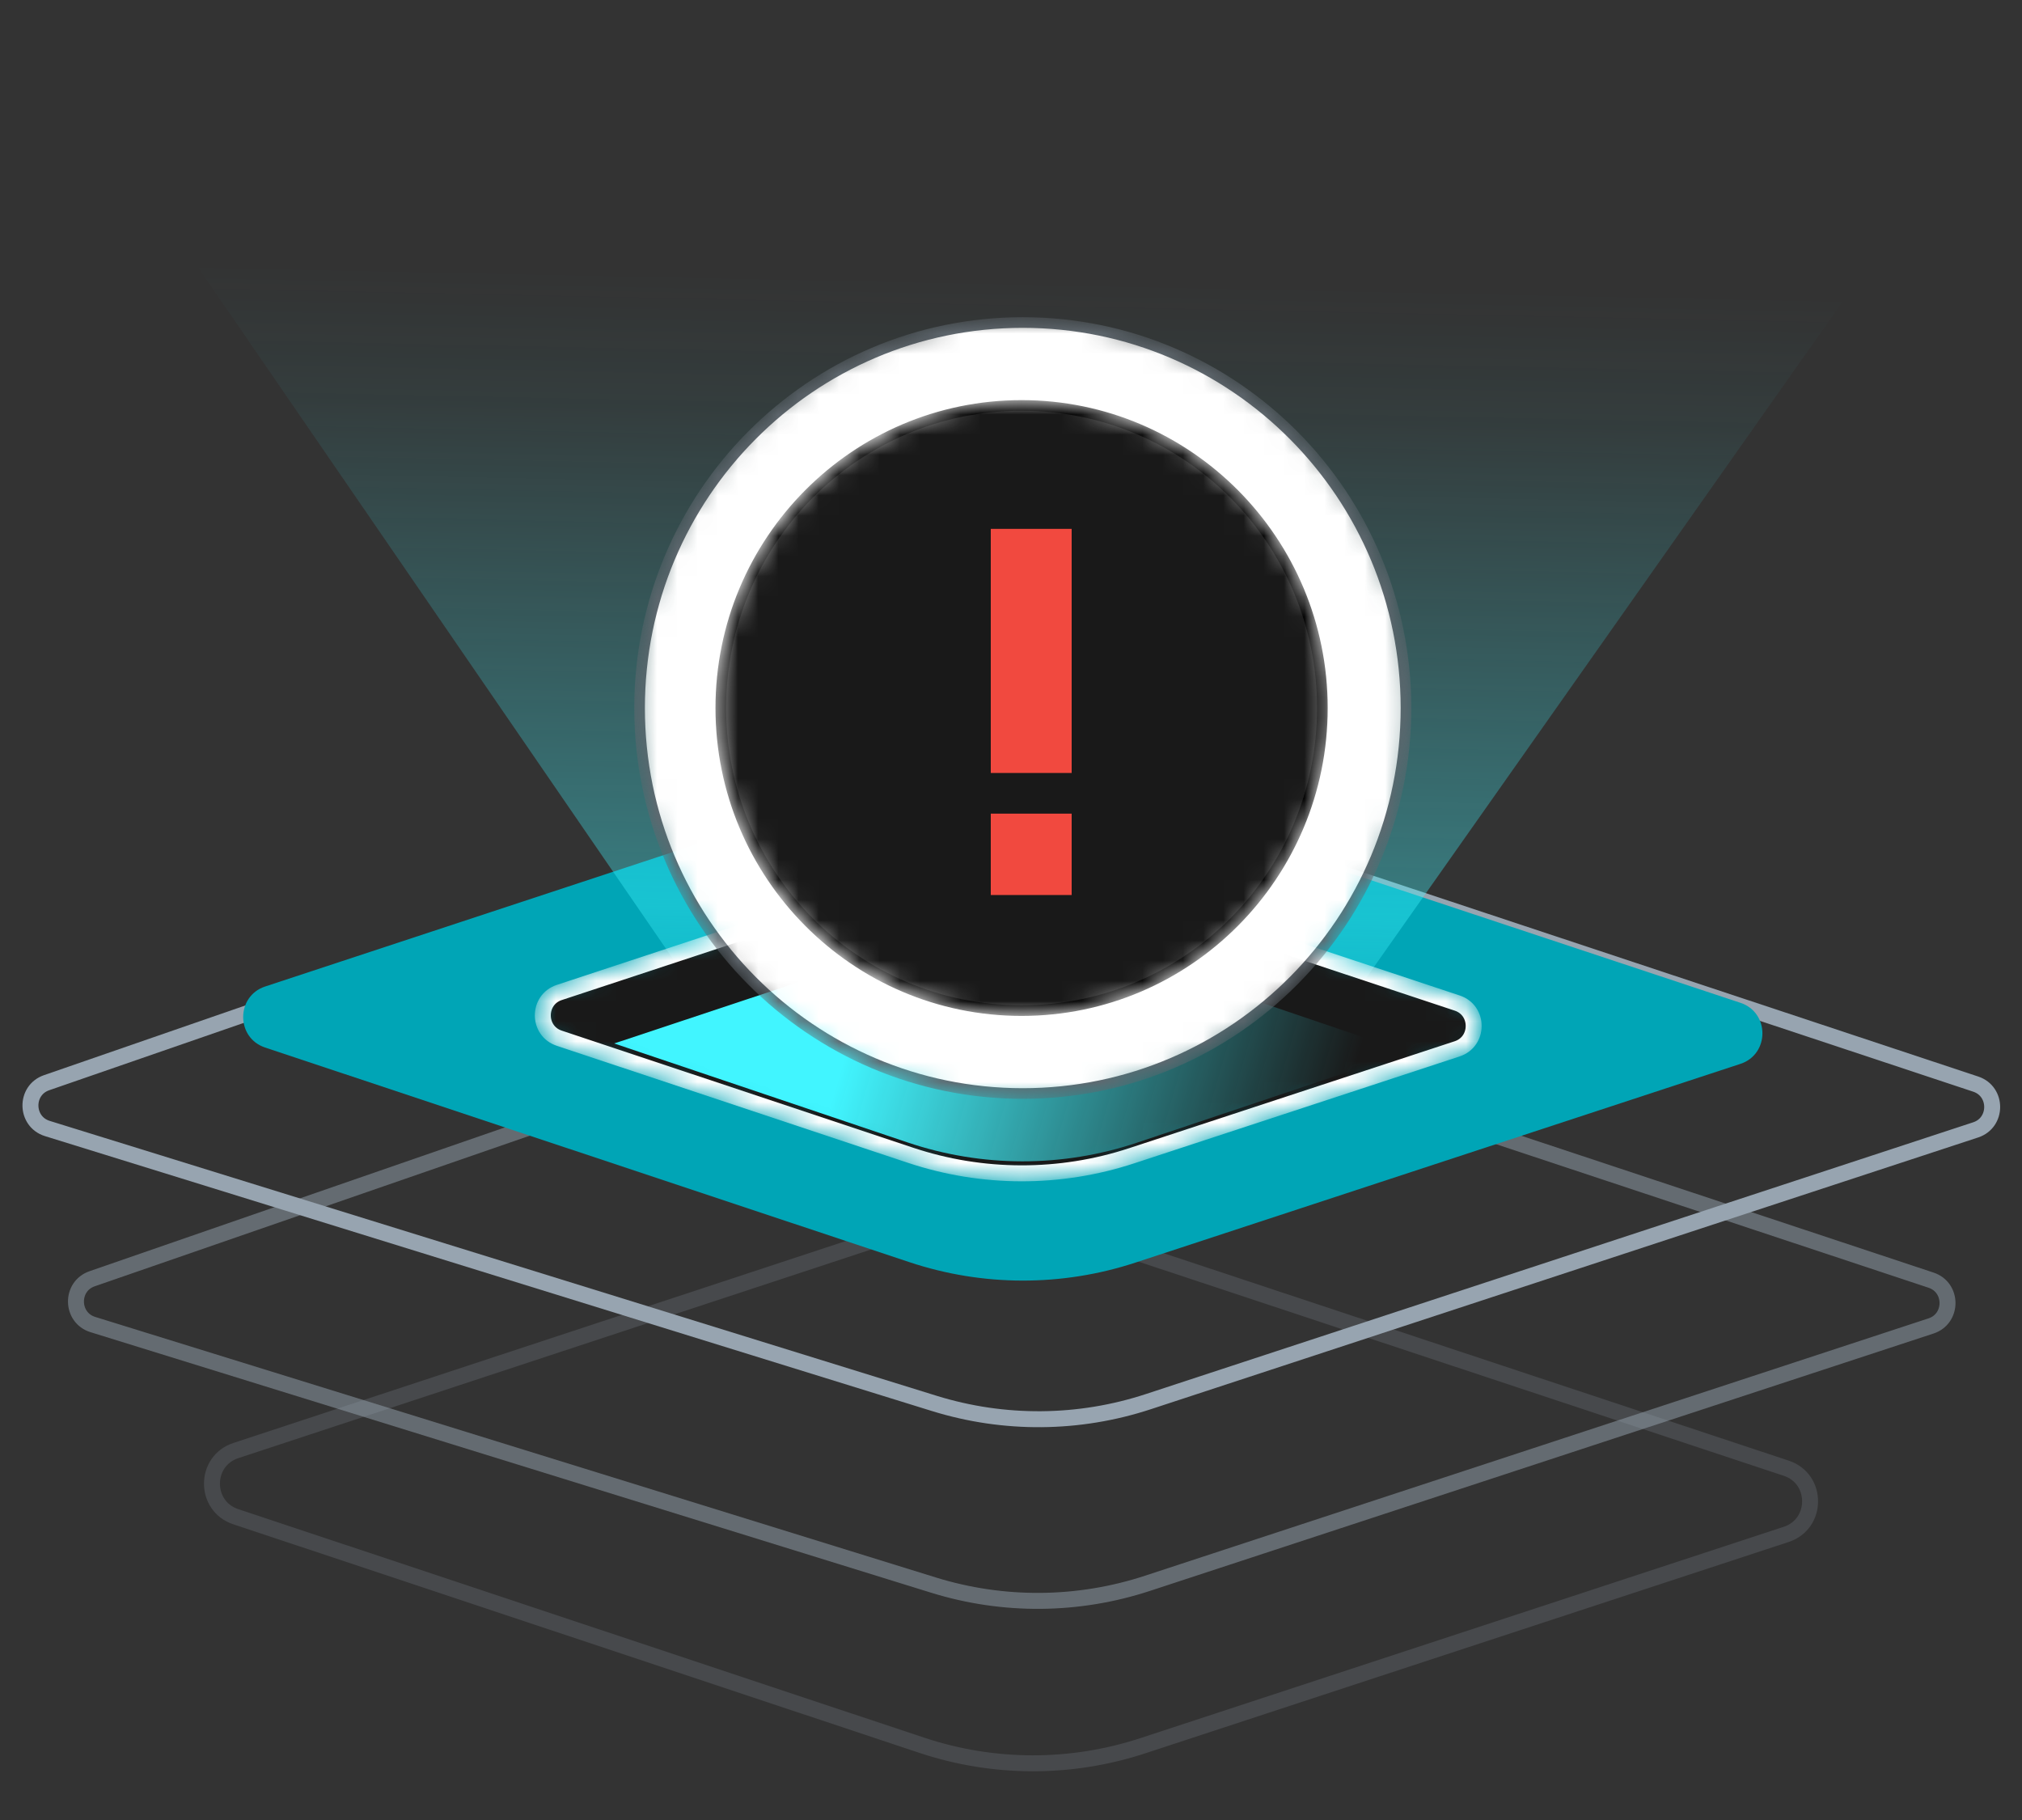 <svg width="100" height="90" viewBox="0 0 100 90" fill="none" xmlns="http://www.w3.org/2000/svg">
<rect x="0" y="0" width="100" height="90" fill="#333333" stroke="none"/>
<mask id="mask0_14333_23556" style="mask-type:luminance" maskUnits="userSpaceOnUse" x="0" y="0" width="100" height="90">
<path d="M100 0H0V90H100V0Z" fill="white"/>
</mask>
<g mask="url(#mask0_14333_23556)">
<path opacity="0.2" d="M45.969 60.42C47.812 59.812 49.8 59.814 51.642 60.426L88.345 72.606C89.914 73.127 89.911 75.36 88.34 75.876L56.521 86.327C52.967 87.494 49.135 87.486 45.587 86.304L11.656 75.001C10.09 74.479 10.093 72.249 11.661 71.732L45.969 60.42Z" stroke="#97A4B0" stroke-width="0.789"/>
<path opacity="0.5" d="M46.076 48.863C47.953 48.214 49.99 48.201 51.876 48.826L95.503 63.305C96.589 63.666 96.587 65.212 95.5 65.569L56.752 78.295C53.318 79.423 49.62 79.454 46.168 78.384L4.593 65.5C3.498 65.16 3.472 63.61 4.556 63.235L46.076 48.863Z" stroke="#97A4B0" stroke-width="0.789"/>
<path d="M46.008 38.412C47.885 37.763 49.922 37.75 51.807 38.375L97.712 53.61C98.798 53.971 98.795 55.517 97.709 55.873L56.795 69.311C53.361 70.439 49.664 70.471 46.211 69.401L2.341 55.805C1.246 55.465 1.221 53.914 2.305 53.54L46.008 38.412Z" stroke="#97A4B0" stroke-width="0.789"/>
<path d="M45.532 38.093C47.455 37.46 49.528 37.461 51.451 38.099L86.078 49.591C87.526 50.072 87.523 52.133 86.074 52.609L56.151 62.437C52.518 63.63 48.6 63.623 44.971 62.413L13.109 51.8C11.664 51.318 11.667 49.26 13.114 48.783L45.532 38.093Z" fill="#00A5B6"/>
<path opacity="0.4" d="M2.308 2.321H100L63.479 54.163H37.915L2.308 2.321Z" fill="url(#paint0_linear_14333_23556)"/>
<mask id="mask1_14333_23556" style="mask-type:alpha" maskUnits="userSpaceOnUse" x="26" y="42" width="48" height="17">
<path d="M46.184 42.553C48.107 41.919 50.181 41.92 52.103 42.559L72.193 49.225C73.641 49.706 73.638 51.768 72.188 52.244L56.092 57.531C52.458 58.724 48.54 58.715 44.911 57.507L27.533 51.718C26.088 51.236 26.091 49.178 27.538 48.701L46.184 42.553Z" fill="black"/>
</mask>
<g mask="url(#mask1_14333_23556)">
<path d="M46.307 42.93C48.15 42.322 50.138 42.324 51.979 42.935L72.069 49.602C73.155 49.962 73.153 51.509 72.065 51.866L55.969 57.153C52.416 58.32 48.585 58.312 45.035 57.13L27.658 51.34C26.573 50.98 26.575 49.436 27.661 49.078L46.307 42.93Z" fill="#191919" stroke="white" stroke-width="0.789"/>
<path d="M46.55 46.222C48.502 45.573 50.609 45.58 52.556 46.242L69.586 52.029L56.235 56.505C52.552 57.74 48.569 57.737 44.888 56.495L30.375 51.6L46.55 46.222Z" fill="url(#paint1_linear_14333_23556)"/>
</g>
<mask id="mask2_14333_23556" style="mask-type:alpha" maskUnits="userSpaceOnUse" x="31" y="15" width="39" height="40">
<path d="M69.797 35.012C69.797 45.686 61.194 54.339 50.582 54.339C39.97 54.339 31.368 45.686 31.368 35.012C31.368 24.338 39.97 15.684 50.582 15.684C61.194 15.684 69.797 24.338 69.797 35.012Z" fill="white"/>
</mask>
<g mask="url(#mask2_14333_23556)">
<path d="M69.534 35.012C69.534 45.54 61.049 54.075 50.582 54.075C40.115 54.075 31.631 45.54 31.631 35.012C31.631 24.483 40.115 15.949 50.582 15.949C61.049 15.949 69.534 24.483 69.534 35.012Z" fill="white" stroke="#60686F" stroke-width="0.526"/>
</g>
<mask id="mask3_14333_23556" style="mask-type:alpha" maskUnits="userSpaceOnUse" x="35" y="19" width="31" height="32">
<path d="M65.721 35.012C65.721 43.422 58.943 50.24 50.582 50.24C42.222 50.24 35.443 43.422 35.443 35.012C35.443 26.602 42.222 19.784 50.582 19.784C58.943 19.784 65.721 26.602 65.721 35.012Z" fill="#050607"/>
</mask>
<g mask="url(#mask3_14333_23556)">
<path d="M65.399 35.011C65.399 43.275 58.739 49.975 50.524 49.975C42.308 49.975 35.648 43.275 35.648 35.011C35.648 26.748 42.308 20.049 50.524 20.049C58.739 20.049 65.399 26.748 65.399 35.011Z" fill="#191919" stroke="black" stroke-width="0.526"/>
<rect x="49" y="26.153" width="4" height="12.071" fill="#F1493F"/>
<rect x="49" y="40.235" width="4" height="4.024" fill="#F1493F"/>
</g>
</g>
<defs>
<linearGradient id="paint0_linear_14333_23556" x1="63.726" y1="56.082" x2="64.899" y2="-0.394" gradientUnits="userSpaceOnUse">
<stop stop-color="#41F5FF" stop-opacity="0.19"/>
<stop offset="0.19" stop-color="#41F5FF" stop-opacity="0.943"/>
<stop offset="0.624" stop-color="#41F5FF" stop-opacity="0.13"/>
<stop offset="0.743" stop-color="#41F5FF" stop-opacity="0"/>
</linearGradient>
<linearGradient id="paint1_linear_14333_23556" x1="43.626" y1="45.809" x2="67.088" y2="52.595" gradientUnits="userSpaceOnUse">
<stop stop-color="#41F5FF"/>
<stop offset="1" stop-color="#41F5FF" stop-opacity="0"/>
</linearGradient>
</defs>
</svg>
